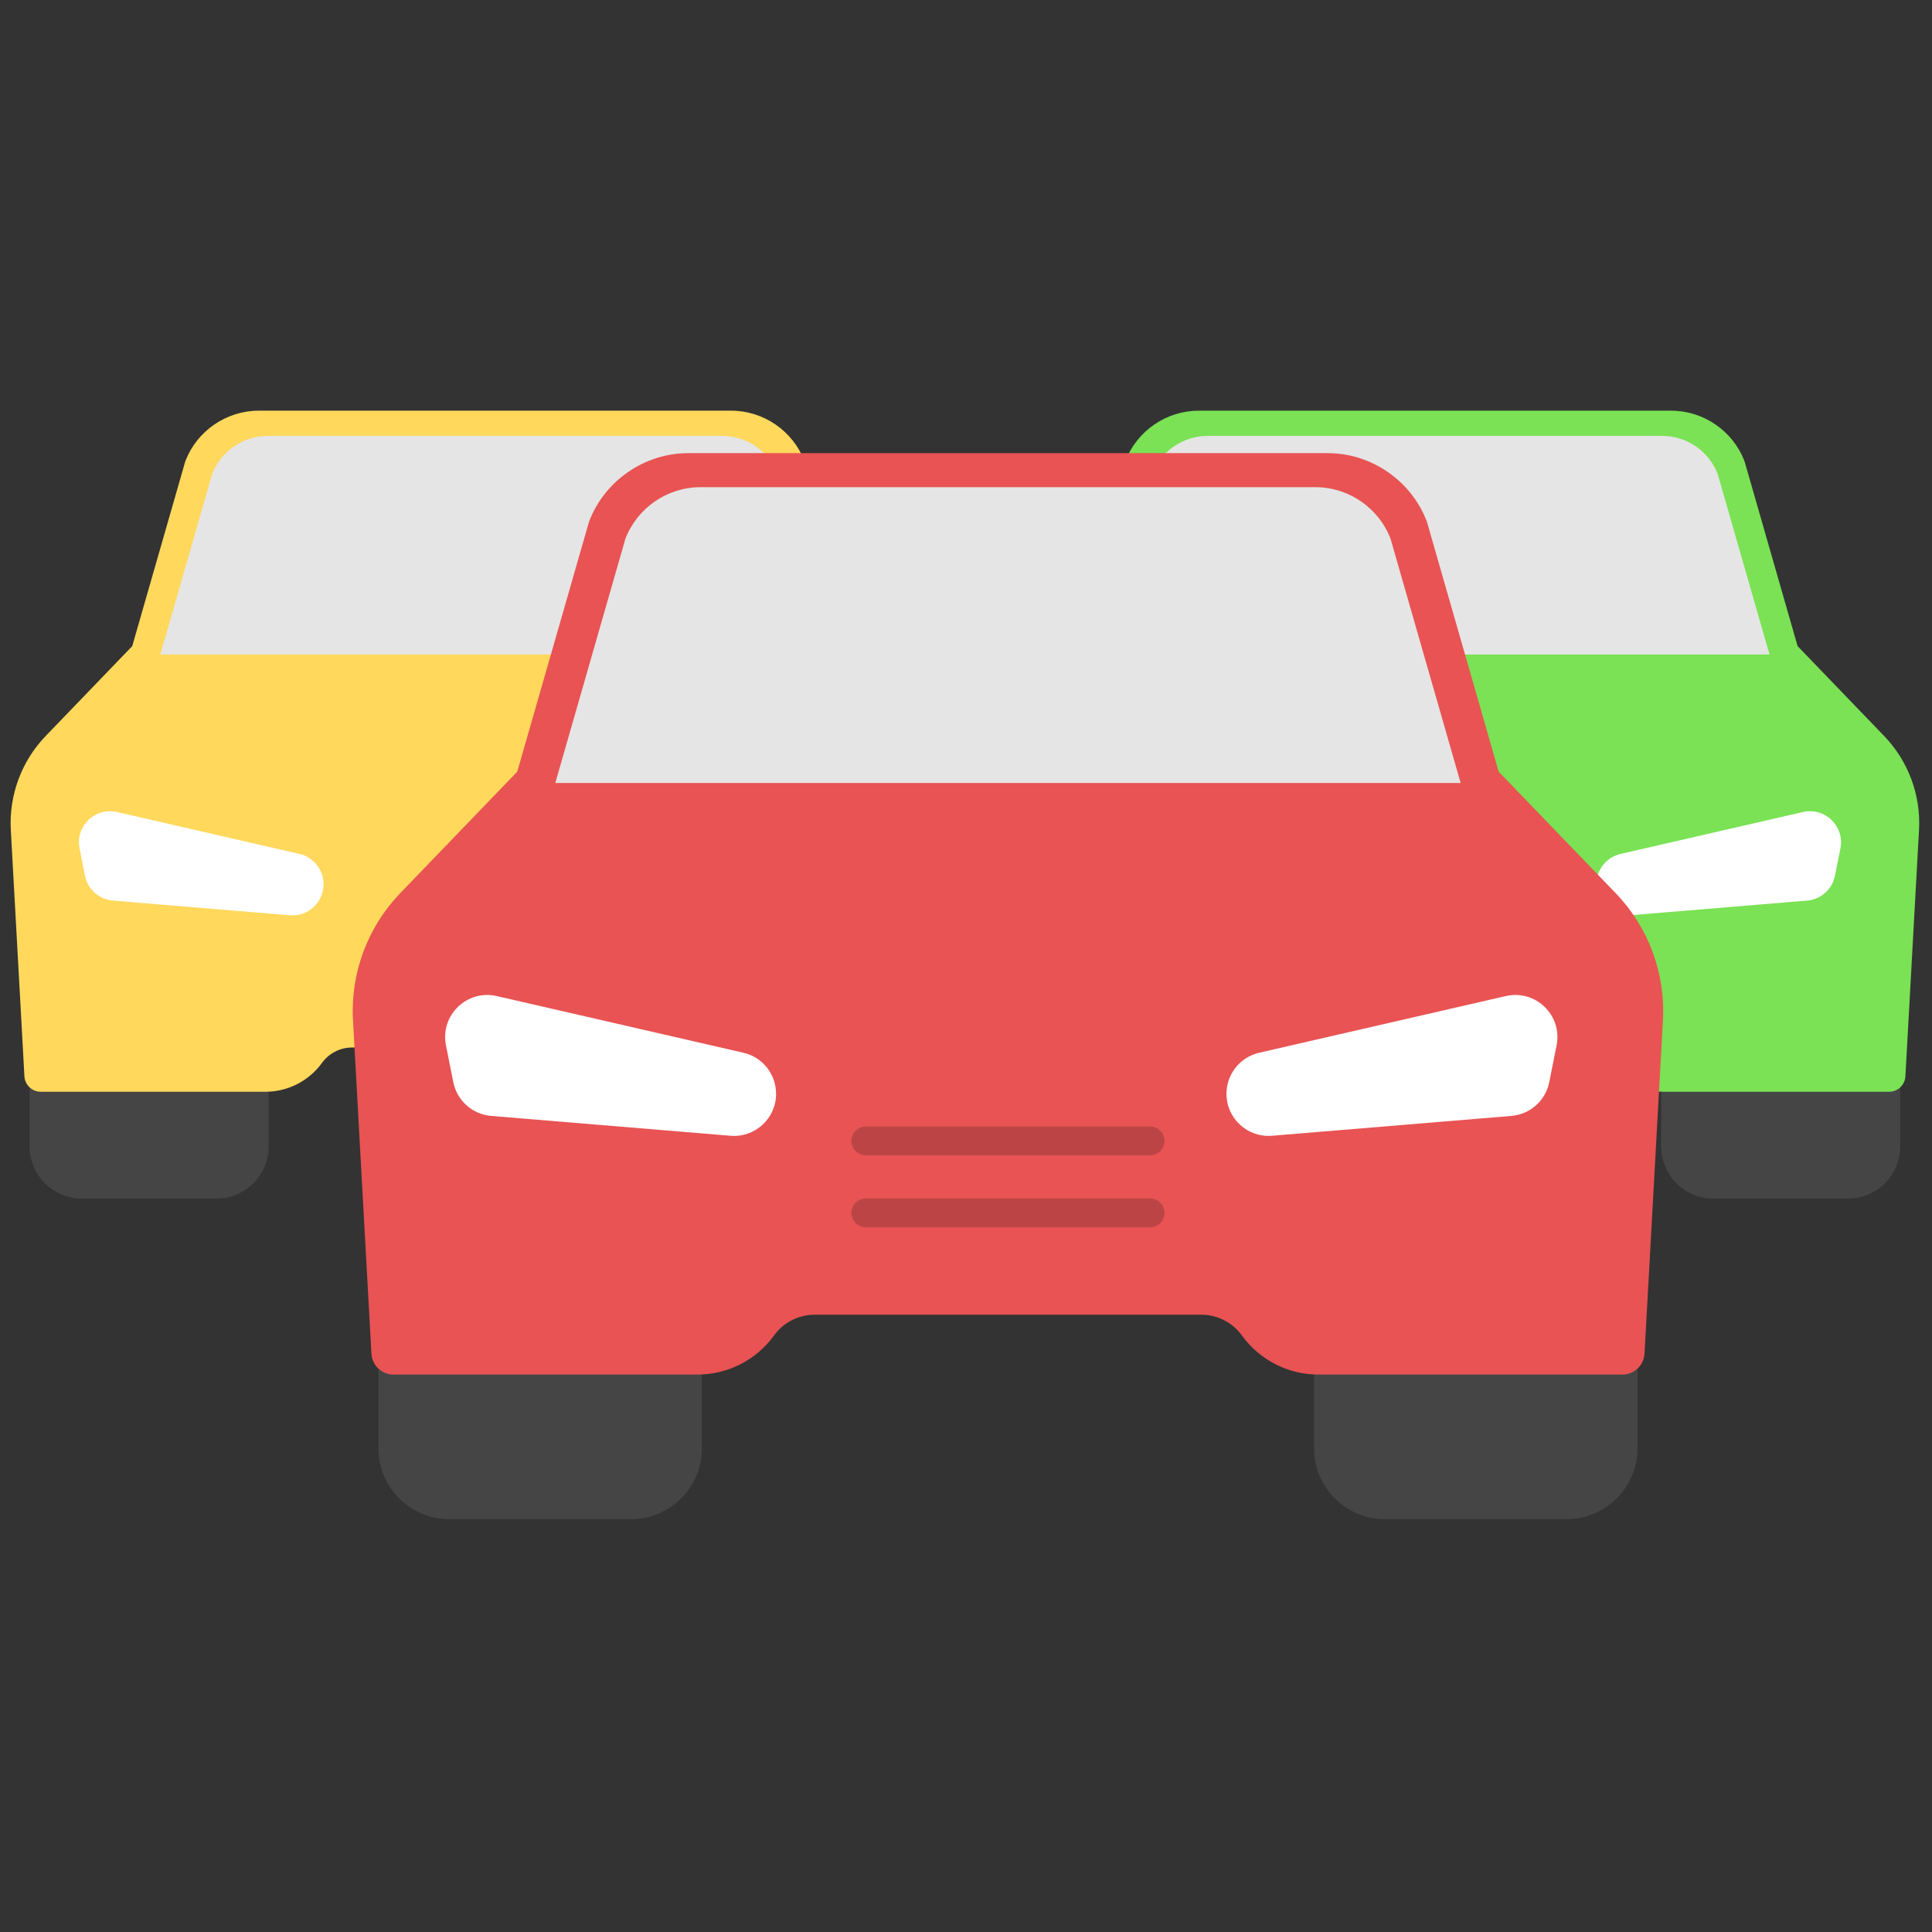 <svg xmlns="http://www.w3.org/2000/svg" xmlns:xlink="http://www.w3.org/1999/xlink" version="1.1" width="256" height="256" viewBox="0 0 256 256" xml:space="preserve">
<rect x="0" y="0" width="256" height="256" fill="#333333" stroke="none"/>
<g style="stroke: none; stroke-width: 0; stroke-dasharray: none; stroke-linecap: butt; stroke-linejoin: miter; stroke-miterlimit: 10; fill: none; fill-rule: nonzero; opacity: 1;" transform="translate(1.407 1.407) scale(2.81 2.81)">
	<path d="M 1.922 50.211 v 3.345 c 0 0.794 0.644 1.438 1.438 1.438 h 6.344 c 0.794 0 1.438 -0.644 1.438 -1.438 v -3.345 H 1.922 z" style="stroke: none; stroke-width: 1; stroke-dasharray: none; stroke-linecap: butt; stroke-linejoin: miter; stroke-miterlimit: 10; fill: rgb(69,69,69); fill-rule: nonzero; opacity: 1;" transform=" matrix(1 0 0 1 0 0) " stroke-linecap="round"/>
	<path d="M 9.704 56.02 H 3.36 c -1.359 0 -2.465 -1.106 -2.465 -2.465 v -4.371 h 11.273 v 4.371 C 12.169 54.915 11.063 56.02 9.704 56.02 z M 2.948 51.238 v 2.318 c 0 0.227 0.185 0.412 0.412 0.412 h 6.344 c 0.227 0 0.412 -0.185 0.412 -0.412 v -2.318 H 2.948 z" style="stroke: none; stroke-width: 1; stroke-dasharray: none; stroke-linecap: butt; stroke-linejoin: miter; stroke-miterlimit: 10; fill: rgb(69,69,69); fill-rule: nonzero; opacity: 1;" transform=" matrix(1 0 0 1 0 0) " stroke-linecap="round"/>
	<path d="M 43.47 34.744 l -4.218 -4.38 l -2.543 -8.858 c -0.437 -1.127 -1.521 -1.869 -2.729 -1.869 H 21.305 h -9.611 c -1.208 0 -2.292 0.742 -2.729 1.869 l -2.543 8.858 l -4.218 4.38 c -0.989 1.027 -1.506 2.418 -1.427 3.841 L 1.42 50.211 h 10.602 c 0.807 0 1.566 -0.388 2.038 -1.043 l 0 0 c 0.472 -0.655 1.231 -1.043 2.038 -1.043 h 13.478 c 0.807 0 1.566 0.388 2.038 1.043 v 0 c 0.472 0.655 1.231 1.043 2.038 1.043 h 10.602 l 0.643 -11.626 C 44.976 37.162 44.459 35.77 43.47 34.744 z" style="stroke: none; stroke-width: 1; stroke-dasharray: none; stroke-linecap: butt; stroke-linejoin: miter; stroke-miterlimit: 10; fill: rgb(255,216,92); fill-rule: nonzero; opacity: 1;" transform=" matrix(1 0 0 1 0 0) " stroke-linecap="round"/>
	<path d="M 44.254 50.981 H 33.653 c -1.052 0 -2.047 -0.509 -2.663 -1.362 c -0.327 -0.453 -0.855 -0.724 -1.414 -0.724 H 16.098 c -0.559 0 -1.087 0.271 -1.414 0.723 c -0.616 0.853 -1.611 1.363 -2.663 1.363 H 1.42 c -0.409 0 -0.746 -0.319 -0.769 -0.727 L 0.009 38.627 c -0.09 -1.631 0.508 -3.242 1.641 -4.418 l 4.085 -4.242 l 2.49 -8.675 c 0.007 -0.022 0.014 -0.044 0.022 -0.066 c 0.547 -1.412 1.932 -2.361 3.447 -2.361 h 22.287 c 1.515 0 2.9 0.949 3.447 2.361 c 0.009 0.022 0.016 0.044 0.022 0.066 l 2.49 8.675 l 4.085 4.242 c 1.133 1.176 1.732 2.787 1.641 4.418 l -0.643 11.627 C 45 50.662 44.663 50.981 44.254 50.981 z M 16.098 47.356 h 13.478 c 1.052 0 2.047 0.509 2.663 1.362 c 0.327 0.453 0.855 0.724 1.414 0.724 h 9.873 l 0.602 -10.899 c 0.067 -1.205 -0.375 -2.395 -1.212 -3.265 l 0 0 l -4.217 -4.38 c -0.087 -0.09 -0.151 -0.201 -0.185 -0.322 l -2.533 -8.822 c -0.327 -0.807 -1.126 -1.348 -1.999 -1.348 H 11.694 c -0.873 0 -1.672 0.54 -1.999 1.348 l -2.532 8.822 c -0.035 0.121 -0.098 0.231 -0.185 0.322 l -4.218 4.38 c -0.837 0.869 -1.279 2.059 -1.213 3.265 l 0.603 10.899 h 9.873 c 0.559 0 1.087 -0.271 1.414 -0.724 C 14.051 47.865 15.046 47.356 16.098 47.356 z" style="stroke: none; stroke-width: 1; stroke-dasharray: none; stroke-linecap: butt; stroke-linejoin: miter; stroke-miterlimit: 10; fill: rgb(255,216,92); fill-rule: nonzero; opacity: 1;" transform=" matrix(1 0 0 1 0 0) " stroke-linecap="round"/>
	<path d="M 13.167 42.659 l -8.343 -0.692 c -0.653 -0.054 -1.19 -0.534 -1.318 -1.176 L 3.25 39.507 c -0.208 -1.044 0.73 -1.956 1.768 -1.717 l 8.599 1.976 c 0.667 0.153 1.139 0.747 1.139 1.431 v 0 C 14.756 42.055 14.022 42.73 13.167 42.659 z" style="stroke: none; stroke-width: 1; stroke-dasharray: none; stroke-linecap: butt; stroke-linejoin: miter; stroke-miterlimit: 10; fill: rgb(255,255,255); fill-rule: nonzero; opacity: 1;" transform=" matrix(1 0 0 1 0 0) " stroke-linecap="round"/>
	<path d="M 33.548 20.053 H 21.365 h -9.238 c -1.161 0 -2.203 0.714 -2.623 1.796 l -2.444 8.514 l 0 0 h 31.556 l 0 0 l -2.444 -8.514 C 35.751 20.767 34.709 20.053 33.548 20.053 z" style="stroke: none; stroke-width: 1; stroke-dasharray: none; stroke-linecap: butt; stroke-linejoin: miter; stroke-miterlimit: 10; fill: rgb(229,229,229); fill-rule: nonzero; opacity: 1;" transform=" matrix(1 0 0 1 0 0) " stroke-linecap="round"/>
	<path d="M 78.858 50.211 v 3.345 c 0 0.794 0.644 1.438 1.438 1.438 h 6.344 c 0.794 0 1.438 -0.644 1.438 -1.438 v -3.345 H 78.858 z" style="stroke: none; stroke-width: 1; stroke-dasharray: none; stroke-linecap: butt; stroke-linejoin: miter; stroke-miterlimit: 10; fill: rgb(69,69,69); fill-rule: nonzero; opacity: 1;" transform=" matrix(1 0 0 1 0 0) " stroke-linecap="round"/>
	<path d="M 86.64 56.02 h -6.343 c -1.359 0 -2.465 -1.106 -2.465 -2.465 v -4.371 h 11.273 v 4.371 C 89.105 54.915 87.999 56.02 86.64 56.02 z M 79.884 51.238 v 2.318 c 0 0.227 0.185 0.412 0.412 0.412 h 6.343 c 0.227 0 0.412 -0.185 0.412 -0.412 v -2.318 H 79.884 z" style="stroke: none; stroke-width: 1; stroke-dasharray: none; stroke-linecap: butt; stroke-linejoin: miter; stroke-miterlimit: 10; fill: rgb(69,69,69); fill-rule: nonzero; opacity: 1;" transform=" matrix(1 0 0 1 0 0) " stroke-linecap="round"/>
	<path d="M 87.796 34.744 l -4.218 -4.38 l -2.543 -8.858 c -0.437 -1.127 -1.521 -1.869 -2.729 -1.869 H 65.631 h -9.611 c -1.208 0 -2.292 0.742 -2.729 1.869 l -2.543 8.858 l -4.218 4.38 c -0.989 1.027 -1.506 2.418 -1.427 3.841 l 0.643 11.626 h 10.602 c 0.807 0 1.566 -0.388 2.038 -1.043 v 0 c 0.472 -0.655 1.231 -1.043 2.038 -1.043 h 13.478 c 0.807 0 1.566 0.388 2.038 1.043 v 0 c 0.472 0.655 1.231 1.043 2.038 1.043 H 88.58 l 0.643 -11.626 C 89.301 37.162 88.784 35.77 87.796 34.744 z" style="stroke: none; stroke-width: 1; stroke-dasharray: none; stroke-linecap: butt; stroke-linejoin: miter; stroke-miterlimit: 10; fill: rgb(122,226,84); fill-rule: nonzero; opacity: 1;" transform=" matrix(1 0 0 1 0 0) " stroke-linecap="round"/>
	<path d="M 88.58 50.981 H 77.979 c -1.052 0 -2.047 -0.509 -2.663 -1.362 c -0.327 -0.453 -0.855 -0.724 -1.414 -0.724 H 60.424 c -0.559 0 -1.087 0.271 -1.414 0.723 c -0.616 0.853 -1.611 1.363 -2.663 1.363 H 45.746 c -0.409 0 -0.746 -0.319 -0.769 -0.727 l -0.643 -11.627 c -0.09 -1.631 0.508 -3.242 1.641 -4.418 l 4.085 -4.242 l 2.49 -8.675 c 0.007 -0.022 0.014 -0.044 0.022 -0.066 c 0.547 -1.412 1.932 -2.361 3.447 -2.361 h 22.287 c 1.515 0 2.9 0.949 3.447 2.361 c 0.009 0.022 0.016 0.044 0.022 0.066 l 2.49 8.675 l 4.085 4.242 c 1.133 1.176 1.732 2.787 1.641 4.418 l -0.643 11.627 C 89.326 50.662 88.988 50.981 88.58 50.981 z M 60.424 47.356 h 13.478 c 1.052 0 2.047 0.509 2.663 1.362 c 0.327 0.453 0.855 0.724 1.414 0.724 h 9.873 l 0.602 -10.899 c 0.067 -1.205 -0.375 -2.395 -1.212 -3.265 l 0 0 l -4.217 -4.38 c -0.087 -0.09 -0.151 -0.201 -0.185 -0.322 l -2.533 -8.822 c -0.327 -0.807 -1.126 -1.348 -1.999 -1.348 H 56.019 c -0.873 0 -1.672 0.54 -1.999 1.348 l -2.532 8.822 c -0.035 0.121 -0.098 0.231 -0.185 0.322 l -4.218 4.38 c -0.837 0.869 -1.279 2.059 -1.213 3.265 l 0.603 10.899 h 9.873 c 0.559 0 1.087 -0.271 1.414 -0.724 C 58.376 47.865 59.372 47.356 60.424 47.356 z" style="stroke: none; stroke-width: 1; stroke-dasharray: none; stroke-linecap: butt; stroke-linejoin: miter; stroke-miterlimit: 10; fill: rgb(122,226,84); fill-rule: nonzero; opacity: 1;" transform=" matrix(1 0 0 1 0 0) " stroke-linecap="round"/>
	<path d="M 76.367 42.659 l 8.343 -0.692 c 0.653 -0.054 1.19 -0.534 1.318 -1.176 l 0.256 -1.284 c 0.208 -1.044 -0.73 -1.956 -1.768 -1.717 l -8.599 1.976 c -0.667 0.153 -1.139 0.747 -1.139 1.431 v 0 C 74.778 42.055 75.511 42.73 76.367 42.659 z" style="stroke: none; stroke-width: 1; stroke-dasharray: none; stroke-linecap: butt; stroke-linejoin: miter; stroke-miterlimit: 10; fill: rgb(255,255,255); fill-rule: nonzero; opacity: 1;" transform=" matrix(1 0 0 1 0 0) " stroke-linecap="round"/>
	<path d="M 77.874 20.053 H 65.69 h -9.238 c -1.161 0 -2.203 0.714 -2.623 1.796 l -2.444 8.514 l 0 0 h 31.556 l 0 0 l -2.444 -8.514 C 80.077 20.767 79.035 20.053 77.874 20.053 z" style="stroke: none; stroke-width: 1; stroke-dasharray: none; stroke-linecap: butt; stroke-linejoin: miter; stroke-miterlimit: 10; fill: rgb(229,229,229); fill-rule: nonzero; opacity: 1;" transform=" matrix(1 0 0 1 0 0) " stroke-linecap="round"/>
	<path d="M 18.733 63.274 v 4.525 c 0 1.075 0.871 1.946 1.946 1.946 h 8.582 c 1.075 0 1.946 -0.871 1.946 -1.946 v -4.525 H 18.733 z" style="stroke: none; stroke-width: 1; stroke-dasharray: none; stroke-linecap: butt; stroke-linejoin: miter; stroke-miterlimit: 10; fill: rgb(69,69,69); fill-rule: nonzero; opacity: 1;" transform=" matrix(1 0 0 1 0 0) " stroke-linecap="round"/>
	<path d="M 29.261 71.133 h -8.582 c -1.839 0 -3.335 -1.496 -3.335 -3.335 v -5.913 h 15.252 v 5.913 C 32.596 69.638 31.1 71.133 29.261 71.133 z M 20.121 64.663 v 3.136 c 0 0.307 0.25 0.557 0.557 0.557 h 8.582 c 0.307 0 0.557 -0.25 0.557 -0.557 v -3.136 H 20.121 z" style="stroke: none; stroke-width: 1; stroke-dasharray: none; stroke-linecap: butt; stroke-linejoin: miter; stroke-miterlimit: 10; fill: rgb(69,69,69); fill-rule: nonzero; opacity: 1;" transform=" matrix(1 0 0 1 0 0) " stroke-linecap="round"/>
	<path d="M 62.853 63.274 v 4.525 c 0 1.075 0.871 1.946 1.946 1.946 h 8.582 c 1.075 0 1.946 -0.871 1.946 -1.946 v -4.525 H 62.853 z" style="stroke: none; stroke-width: 1; stroke-dasharray: none; stroke-linecap: butt; stroke-linejoin: miter; stroke-miterlimit: 10; fill: rgb(69,69,69); fill-rule: nonzero; opacity: 1;" transform=" matrix(1 0 0 1 0 0) " stroke-linecap="round"/>
	<path d="M 73.381 71.133 h -8.582 c -1.839 0 -3.335 -1.496 -3.335 -3.335 v -5.913 h 15.251 v 5.913 C 76.715 69.638 75.22 71.133 73.381 71.133 z M 64.241 64.663 v 3.136 c 0 0.307 0.25 0.557 0.557 0.557 h 8.582 c 0.307 0 0.557 -0.25 0.557 -0.557 v -3.136 H 64.241 z" style="stroke: none; stroke-width: 1; stroke-dasharray: none; stroke-linecap: butt; stroke-linejoin: miter; stroke-miterlimit: 10; fill: rgb(69,69,69); fill-rule: nonzero; opacity: 1;" transform=" matrix(1 0 0 1 0 0) " stroke-linecap="round"/>
	<path d="M 74.945 42.347 l -5.706 -5.925 l -3.44 -11.985 c -0.591 -1.524 -2.057 -2.529 -3.692 -2.529 H 44.957 H 31.953 c -1.635 0 -3.101 1.005 -3.692 2.529 l -3.44 11.985 l -5.706 5.926 c -1.338 1.389 -2.037 3.272 -1.93 5.197 l 0.87 15.73 h 14.343 c 1.092 0 2.118 -0.525 2.757 -1.411 l 0 0 c 0.639 -0.886 1.665 -1.411 2.757 -1.411 h 18.235 c 1.092 0 2.118 0.525 2.757 1.411 l 0 0 c 0.639 0.886 1.665 1.411 2.757 1.411 h 14.343 l 0.87 -15.73 C 76.982 45.619 76.282 43.736 74.945 42.347 z" style="stroke: none; stroke-width: 1; stroke-dasharray: none; stroke-linecap: butt; stroke-linejoin: miter; stroke-miterlimit: 10; fill: rgb(233,83,83); fill-rule: nonzero; opacity: 1;" transform=" matrix(1 0 0 1 0 0) " stroke-linecap="round"/>
	<path d="M 76.006 64.316 H 61.663 c -1.423 0 -2.77 -0.689 -3.602 -1.843 c -0.442 -0.613 -1.157 -0.979 -1.913 -0.979 H 37.912 c -0.756 0 -1.471 0.366 -1.912 0.978 c -0.833 1.155 -2.18 1.844 -3.602 1.844 H 18.054 c -0.553 0 -1.009 -0.432 -1.04 -0.984 l -0.87 -15.73 c -0.122 -2.207 0.688 -4.386 2.22 -5.977 l 5.527 -5.739 l 3.369 -11.736 c 0.009 -0.03 0.019 -0.06 0.03 -0.089 c 0.74 -1.91 2.614 -3.194 4.663 -3.194 h 30.153 c 2.049 0 3.923 1.284 4.663 3.194 c 0.012 0.029 0.022 0.059 0.03 0.089 l 3.369 11.736 l 5.526 5.739 c 1.533 1.592 2.343 3.77 2.221 5.977 l -0.869 15.73 C 77.015 63.884 76.558 64.316 76.006 64.316 z M 37.912 59.41 h 18.235 c 1.423 0 2.77 0.689 3.602 1.843 c 0.442 0.613 1.157 0.979 1.913 0.979 H 75.02 l 0.814 -14.746 c 0.09 -1.631 -0.508 -3.241 -1.64 -4.417 l 0 0 l -5.706 -5.925 c -0.118 -0.122 -0.204 -0.272 -0.251 -0.435 l -3.427 -11.936 c -0.442 -1.092 -1.524 -1.823 -2.705 -1.823 H 31.953 c -1.181 0 -2.263 0.731 -2.705 1.823 l -3.426 11.936 c -0.047 0.163 -0.133 0.313 -0.251 0.435 l -5.706 5.925 c -1.133 1.176 -1.731 2.786 -1.641 4.417 l 0.815 14.746 h 13.358 c 0.756 0 1.471 -0.366 1.913 -0.979 C 35.142 60.099 36.489 59.41 37.912 59.41 z" style="stroke: none; stroke-width: 1; stroke-dasharray: none; stroke-linecap: butt; stroke-linejoin: miter; stroke-miterlimit: 10; fill: rgb(233,83,83); fill-rule: nonzero; opacity: 1;" transform=" matrix(1 0 0 1 0 0) " stroke-linecap="round"/>
	<path d="M 33.946 53.056 L 22.659 52.12 c -0.883 -0.073 -1.61 -0.722 -1.784 -1.591 l -0.346 -1.737 c -0.282 -1.413 0.988 -2.646 2.392 -2.324 l 11.633 2.673 c 0.902 0.207 1.541 1.01 1.541 1.936 v 0 C 36.096 52.239 35.104 53.152 33.946 53.056 z" style="stroke: none; stroke-width: 1; stroke-dasharray: none; stroke-linecap: butt; stroke-linejoin: miter; stroke-miterlimit: 10; fill: rgb(255,255,255); fill-rule: nonzero; opacity: 1;" transform=" matrix(1 0 0 1 0 0) " stroke-linecap="round"/>
	<path d="M 59.482 53.056 L 70.77 52.12 c 0.883 -0.073 1.61 -0.722 1.784 -1.591 l 0.346 -1.737 c 0.282 -1.413 -0.988 -2.646 -2.392 -2.324 l -11.633 2.673 c -0.902 0.207 -1.541 1.01 -1.541 1.936 v 0 C 57.332 52.239 58.325 53.152 59.482 53.056 z" style="stroke: none; stroke-width: 1; stroke-dasharray: none; stroke-linecap: butt; stroke-linejoin: miter; stroke-miterlimit: 10; fill: rgb(255,255,255); fill-rule: nonzero; opacity: 1;" transform=" matrix(1 0 0 1 0 0) " stroke-linecap="round"/>
	<path d="M 61.521 22.472 H 45.037 H 32.539 c -1.571 0 -2.981 0.966 -3.549 2.431 l -3.306 11.519 l 0 0 h 42.693 l 0 0 L 65.07 24.902 C 64.502 23.437 63.092 22.472 61.521 22.472 z" style="stroke: none; stroke-width: 1; stroke-dasharray: none; stroke-linecap: butt; stroke-linejoin: miter; stroke-miterlimit: 10; fill: rgb(229,229,229); fill-rule: nonzero; opacity: 1;" transform=" matrix(1 0 0 1 0 0) " stroke-linecap="round"/>
	<path d="M 53.732 57.37 H 40.327 c -0.375 0 -0.679 -0.303 -0.679 -0.679 s 0.304 -0.679 0.679 -0.679 h 13.406 c 0.375 0 0.679 0.303 0.679 0.679 S 54.107 57.37 53.732 57.37 z" style="stroke: none; stroke-width: 1; stroke-dasharray: none; stroke-linecap: butt; stroke-linejoin: miter; stroke-miterlimit: 10; fill: rgb(188,68,68); fill-rule: nonzero; opacity: 1;" transform=" matrix(1 0 0 1 0 0) " stroke-linecap="round"/>
	<path d="M 53.732 53.977 H 40.327 c -0.375 0 -0.679 -0.303 -0.679 -0.679 c 0 -0.375 0.304 -0.679 0.679 -0.679 h 13.406 c 0.375 0 0.679 0.303 0.679 0.679 C 54.411 53.674 54.107 53.977 53.732 53.977 z" style="stroke: none; stroke-width: 1; stroke-dasharray: none; stroke-linecap: butt; stroke-linejoin: miter; stroke-miterlimit: 10; fill: rgb(188,68,68); fill-rule: nonzero; opacity: 1;" transform=" matrix(1 0 0 1 0 0) " stroke-linecap="round"/>
</g>
</svg>